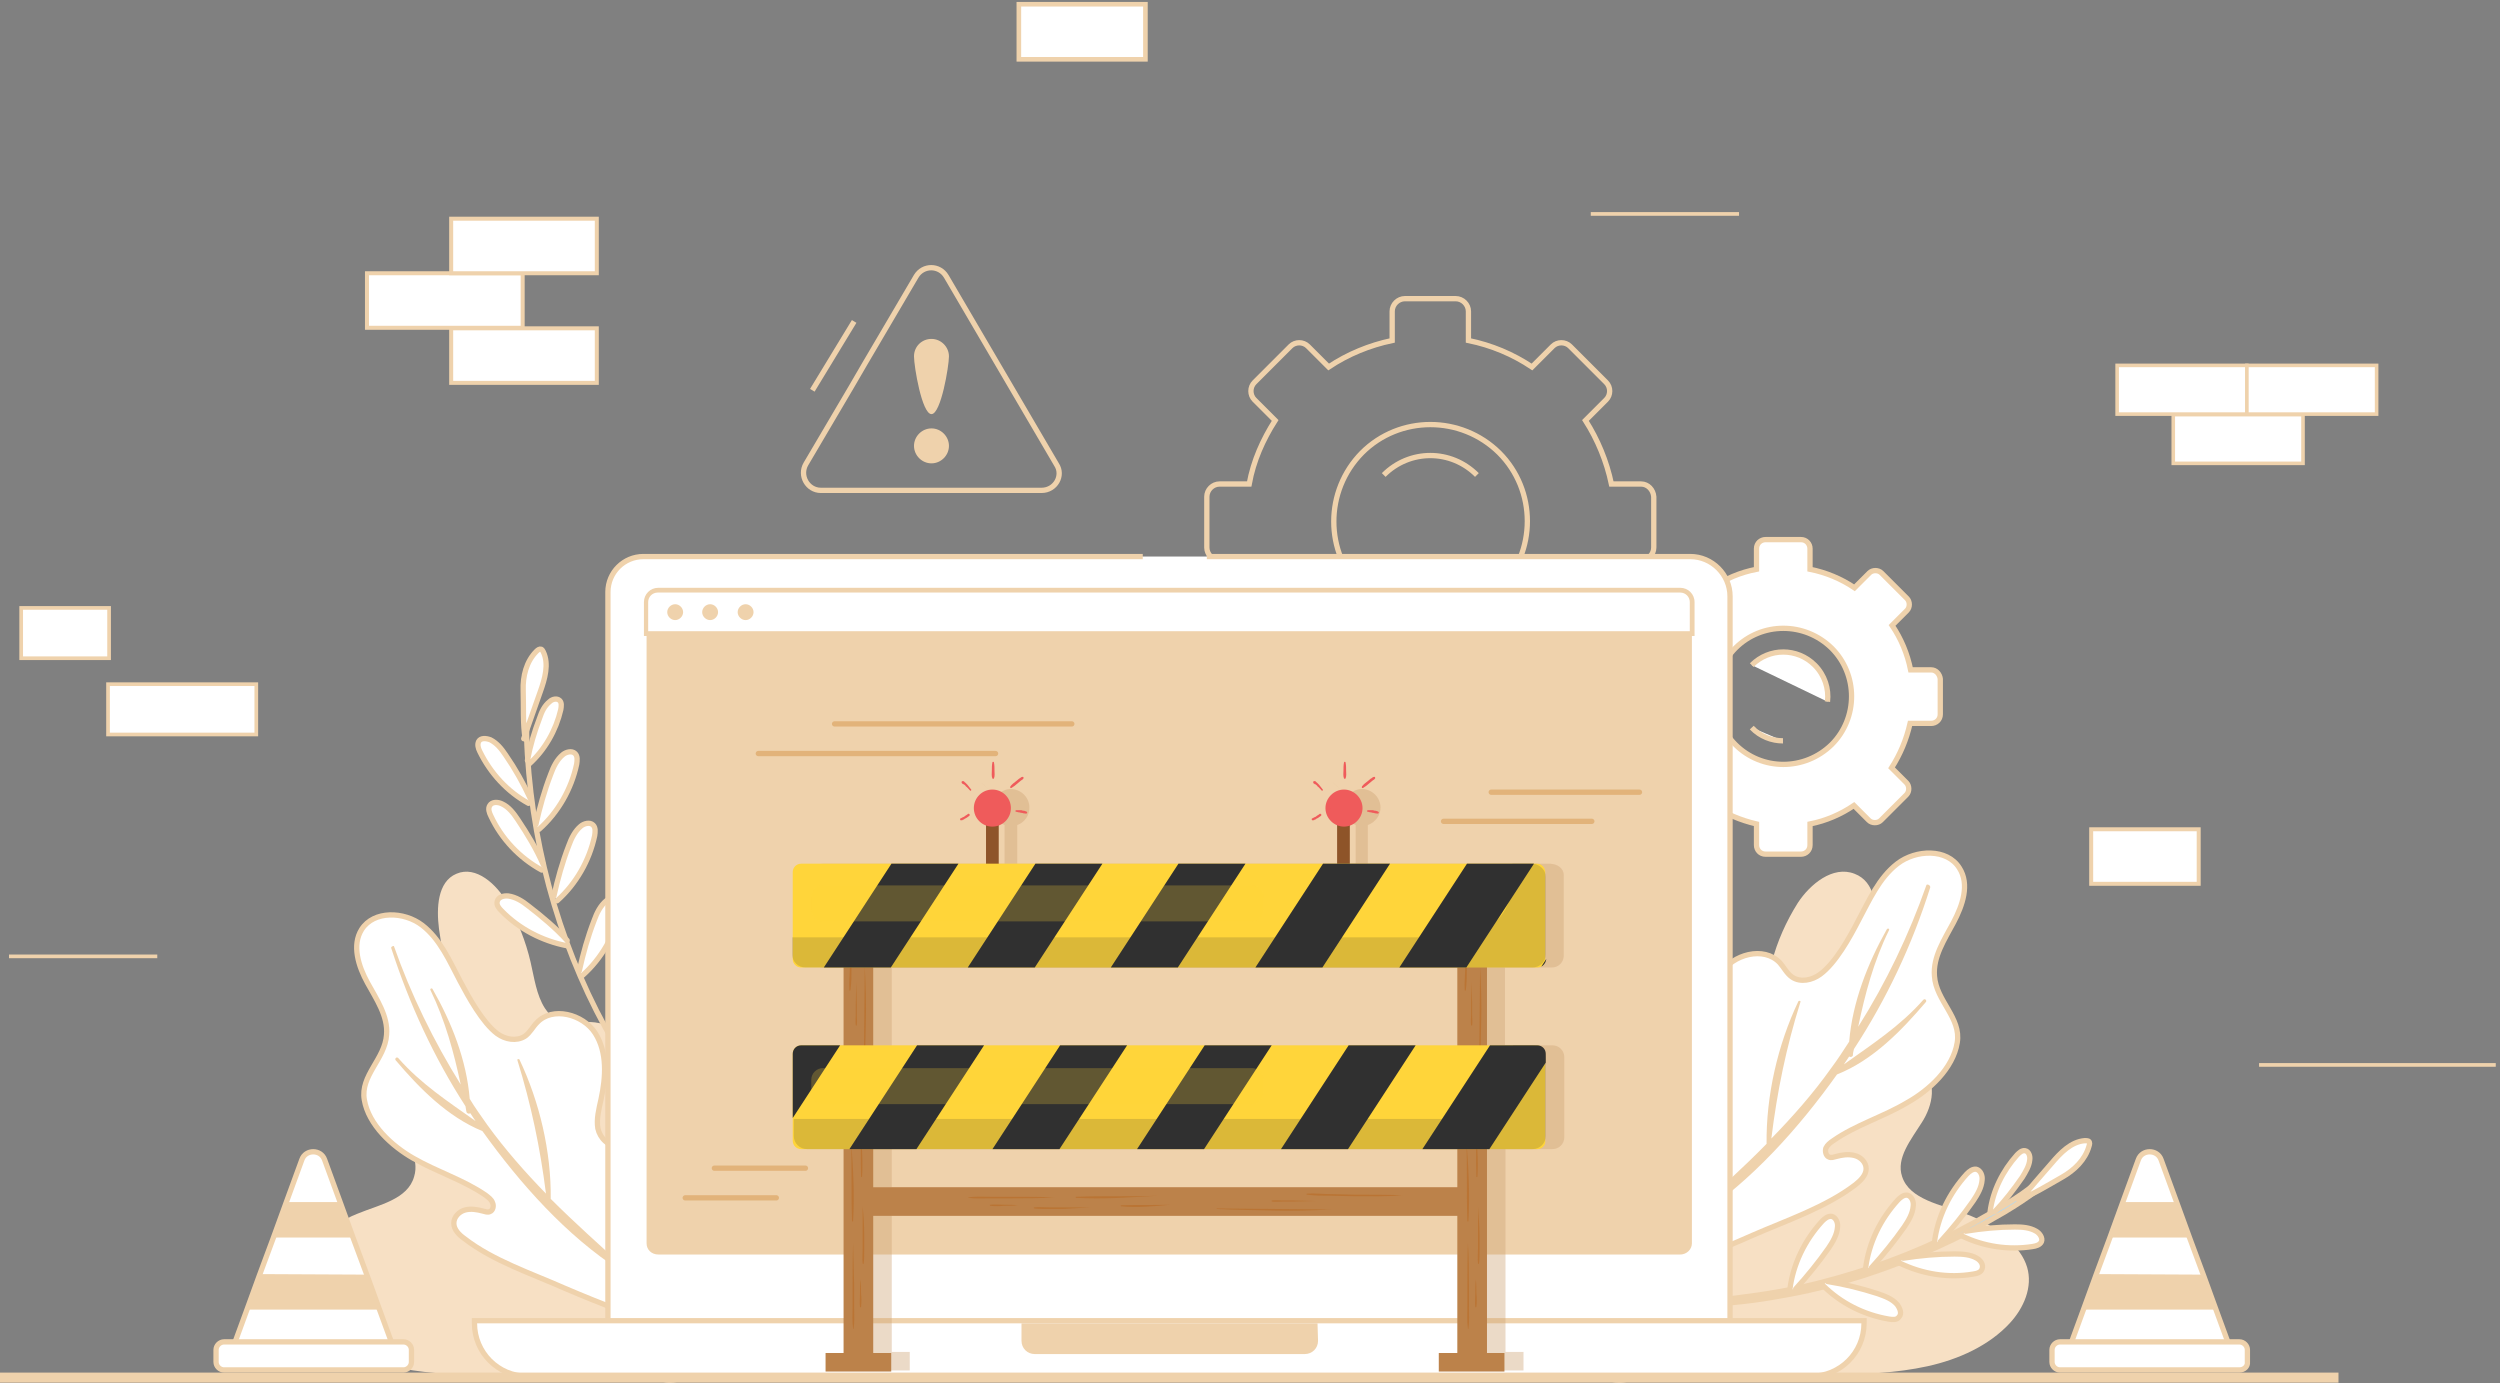 <?xml version="1.0" encoding="utf-8"?>
<!-- Generator: Adobe Illustrator 24.3.0, SVG Export Plug-In . SVG Version: 6.00 Build 0)  -->
<svg version="1.1" id="Layer_1" xmlns="http://www.w3.org/2000/svg" xmlns:xlink="http://www.w3.org/1999/xlink" x="0px" y="0px"
	 viewBox="0 0 472.1 261.2" style="enable-background:new 0 0 472.1 261.2;" xml:space="preserve">
<rect x="0" y="0" width="472.1" height="261.2" fill="#808080" stroke="none"/>
<style type="text/css">
	.st0{fill:#F7E0C4;}
	.st1{fill:#FFFFFF;stroke:#EFD2AC;stroke-miterlimit:10;}
	.st2{fill:#EFD2AC;}
	.st3{fill:none;stroke:#EFD2AC;stroke-linecap:round;stroke-linejoin:round;stroke-miterlimit:10;}
	.st4{fill:#FFFFFF;stroke:#EFD2AC;stroke-linecap:round;stroke-linejoin:round;stroke-miterlimit:10;}
	.st5{fill:#A7D9FC;stroke:#EFD2AC;stroke-miterlimit:10;}
	.st6{fill:none;stroke:#EFD2AC;stroke-miterlimit:10;}
	.st7{fill:#FFFFFF;}
	.st8{fill:#EFD2AC;stroke:#FFFFFF;stroke-miterlimit:10;}
	.st9{fill:#FFFFFF;stroke:#EFD2AC;stroke-width:0.871;stroke-miterlimit:10;}
	.st10{fill:#FFFFFF;stroke:#EFD2AC;stroke-width:0.694;stroke-miterlimit:10;}
	.st11{fill:#FFFFFF;stroke:#EFD2AC;stroke-width:0.756;stroke-miterlimit:10;}
	.st12{fill:#FFFFFF;stroke:#EFD2AC;stroke-width:0.675;stroke-miterlimit:10;}
	.st13{fill:#FFFFFF;stroke:#EFD2AC;stroke-width:0.749;stroke-miterlimit:10;}
	.st14{opacity:0.4;}
	.st15{opacity:0.237;fill:#CEA274;enable-background:new    ;}
	.st16{fill:#CEA274;}
	.st17{fill:#8E5429;}
	.st18{fill:#EF5B5B;}
	.st19{fill:#BC824A;}
	.st20{opacity:0.358;}
	.st21{fill:#B65B0B;}
	.st22{fill:#FFD53A;}
	.st23{opacity:0.175;fill:#303030;enable-background:new    ;}
	.st24{clip-path:url(#SVGID_2_);}
	.st25{fill:#303030;}
	.st26{opacity:0.237;fill:#FFD53A;enable-background:new    ;}
	.st27{fill:none;stroke:#E2B37A;stroke-linecap:round;stroke-linejoin:round;stroke-miterlimit:10;}
	.st28{fill:none;stroke:#EFD2AC;stroke-width:0.694;stroke-miterlimit:10;}
</style>
<g>
	<path class="st0" d="M120.7,199.9c5.8,10.1,9.3,21.6,10.3,33.2c0.5,6,0.3,11.9-0.4,17.9c-0.4,3.4,1.6,10-3.9,10.1
		c-2.5,0.1-4.7-1.4-7-2.1c-5.2-1.7-10.8-0.1-16.3,0.5c-4.3,0.5-8.7,0.3-13.1,0.2c-5.5-0.2-11-0.4-16.3-1.7c-5.3-1.3-10.5-3.9-14-8.1
		c-2.4-2.9-4-6.9-3-10.6c0.5-2,1.7-3.7,3.1-5.1c2.1-2.2,4.6-3.9,7.4-5c4.1-1.7,9.5-2.7,10.7-7c1.1-3.5-1.5-7-3.4-10.2s-2.8-8,0.3-10
		c2.4-1.6,5.9-0.3,8.4-1.6c3.4-1.9,2.9-6.9,2-10.7c-1.1-4.7-1.9-9.5-2.6-14.3c-0.5-3.9-0.3-8.9,3.3-10.4c3.7-1.6,7.6,2,9.6,5.5
		s3.5,7.3,4.4,11.2c0.7,3,1.1,6.2,2.7,8.7c3.1,4.7,6.2,1.9,10.2,2.8C116.8,193.8,119,196.9,120.7,199.9z"/>
</g>
<path class="st1" d="M128.2,251.4c-0.4-1.2-9.4-3.2-10.9-3.8c-3.6-1.4-7.1-2.8-10.6-4.3c-6.3-2.8-13.6-5.2-19-9.4
	c-1-0.7-2-1.7-2-2.9s1-2.2,2.1-2.5s2.3-0.1,3.4,0.2c0.4,0.1,0.9,0.3,1.3,0.1c0.6-0.2,0.8-1.1,0.5-1.7c-0.2-0.6-0.8-1-1.3-1.4
	c-4.2-2.9-9.2-4.4-13.7-7c-4-2.3-8.4-6.3-9.2-11c-0.8-4.6,3.9-7.7,4.2-12.3c0.3-3.5-1.9-6.7-3.6-9.8s-3-7.1-1.1-10.1
	c2.3-3.6,8-3.4,11.4-0.8c3.4,2.6,5.2,6.8,7.2,10.6c1.6,3,4.2,7.8,7,9.9c1.5,1.1,3.6,1.5,5.2,0.5c1-0.7,1.5-1.8,2.3-2.6
	c2.9-3.1,8.7-1.6,11,2s2,8.3,1.1,12.5c-0.4,1.8-0.9,3.7-0.6,5.5c0.4,1.8,2,3.5,3.9,3.2c1.1-0.2,2.1-1.1,3.2-1.2
	c1.4-0.1,2.5,1.1,3,2.4c0.4,1.3,0.3,2.7,0.1,4.1C122.3,232.2,124.5,241.5,128.2,251.4z"/>
<path class="st2" d="M73.9,179.1c3.4,10.5,8,20.5,14,29.8c0.1,0.4,0.1,0.8,0.2,1.1s0.5,0.4,0.7,0.2c0.3,0.5,0.7,1,1,1.5
	c-5.2-3.7-10.3-7-14.6-11.9c-0.3-0.3-0.7,0.1-0.5,0.4c4.5,5.3,9.8,10.7,16.4,13.4l0,0c7.1,9.9,15.8,19.7,26,26.3
	c0.4,0.3,1.1-0.3,0.6-0.7c-4.7-4.3-9.3-8.4-13.7-12.8c0.1-8.9-2.1-18.3-5.9-26.3c-0.1-0.2-0.5-0.1-0.4,0.1
	c2.6,8.4,4.3,16.5,5.4,25.2c-3.9-4-7.7-8.3-11.1-13c-1.1-1.6-2.3-3.2-3.3-4.9c-0.6-7.3-3.4-14.4-7-20.7c-0.1-0.3-0.6-0.1-0.4,0.2
	c2.8,5.8,4.4,11.7,5.7,17.8c-5.1-8.2-9.4-17-12.6-26.1C74.4,178.5,73.7,178.8,73.9,179.1z"/>
<g>
	<path class="st3" d="M116.1,197.2c-9.7-16.5-15.3-35.5-16.5-54.7c-0.3-5-0.3-10.1,1.3-14.8"/>
	<path class="st4" d="M98.9,139.5c1-2.9,2.1-5.9,3.1-8.8c0.9-2.5,1.7-5.3,0.6-7.6c-0.1-0.2-0.2-0.4-0.4-0.5
		c-0.3-0.1-0.6,0.1-0.9,0.4c-1.9,1.9-2.6,4.7-2.5,7.4s-0.1,6.6,0.4,9.2"/>
	<path class="st4" d="M99.8,151.7c-4-2.2-7.2-5.7-9.2-9.8c-0.3-0.6-0.5-1.3-0.2-1.9c0.4-0.7,1.4-0.6,2.2-0.3
		c1.2,0.6,2.1,1.7,2.9,2.9c1.8,2.6,3.3,5.3,4.6,8.1"/>
	<path class="st4" d="M102.3,164.3c-4.2-2.3-7.6-5.9-9.6-10.2c-0.3-0.6-0.6-1.4-0.2-2c0.4-0.7,1.5-0.7,2.3-0.3c1.3,0.6,2.2,1.8,3,3
		c1.8,2.7,3.5,5.5,4.8,8.5"/>
	<path class="st4" d="M107.1,178.6c-4.7-0.9-9.1-3.2-12.4-6.6c-0.5-0.5-1-1.1-0.8-1.8c0.2-0.8,1.2-1.1,2.1-1c1.4,0.2,2.7,1,3.8,1.9
		c2.6,2,5.1,4.1,7.3,6.5"/>
	<path class="st4" d="M99.9,144.3c3-2.7,5.1-6.4,6-10.3c0.1-0.6,0.2-1.3-0.2-1.7c-0.5-0.5-1.4-0.3-1.9,0.2c-1,0.8-1.5,1.9-1.9,3.1
		c-1,2.6-1.8,5.3-2.3,8"/>
	<path class="st4" d="M101.8,156.6c3.6-3.2,6.1-7.6,7.1-12.3c0.1-0.7,0.2-1.5-0.3-2c-0.6-0.6-1.7-0.3-2.3,0.2
		c-1.1,0.9-1.8,2.3-2.3,3.7c-1.2,3.1-2.1,6.3-2.8,9.5"/>
	<path class="st4" d="M105.2,170.1c3.6-3.2,6.1-7.6,7.1-12.3c0.1-0.7,0.2-1.5-0.3-2c-0.6-0.6-1.7-0.3-2.3,0.2
		c-1.1,0.9-1.8,2.3-2.3,3.7c-1.2,3.1-2.1,6.3-2.8,9.5"/>
	<path class="st4" d="M110,184.2c3.6-3.2,6.1-7.6,7.1-12.3c0.1-0.7,0.2-1.5-0.3-2c-0.6-0.6-1.7-0.3-2.3,0.2
		c-1.1,0.9-1.8,2.3-2.3,3.7c-1.2,3.1-2.1,6.3-2.8,9.5"/>
</g>
<g>
	<path class="st0" d="M312.2,199.9c-6.4,10.1-10.3,21.6-11.4,33.2c-0.6,6-0.4,11.9,0.5,17.9c0.5,3.4-1.7,10,4.3,10.1
		c2.7,0.1,5.2-1.4,7.7-2.1c5.8-1.7,12-0.1,18.1,0.5c4.8,0.5,9.7,0.3,14.5,0.2c6.1-0.2,12.2-0.4,18.1-1.7c5.9-1.3,11.6-3.9,15.5-8.1
		c2.7-2.9,4.4-6.9,3.3-10.6c-0.6-2-1.9-3.7-3.5-5.1c-2.3-2.2-5.1-3.9-8.2-5c-4.6-1.7-10.5-2.7-11.9-7c-1.2-3.5,1.7-7,3.7-10.2
		c2.1-3.2,3.1-8-0.3-10c-2.7-1.6-6.5-0.3-9.3-1.6c-3.8-1.9-3.2-6.9-2.2-10.7c1.2-4.7,2.1-9.5,2.8-14.3c0.6-3.9,0.3-8.9-3.7-10.4
		c-4.1-1.6-8.4,2-10.7,5.5c-2.2,3.5-3.9,7.3-4.9,11.2c-0.8,3-1.2,6.2-3,8.7c-3.4,4.7-6.9,1.9-11.4,2.8
		C316.5,193.8,314,196.9,312.2,199.9z"/>
</g>
<path class="st1" d="M308.9,241.6c0.4-1.2,9.6-3.3,11.1-3.8c3.7-1.4,7.3-2.9,10.9-4.5c6.4-2.8,13.9-5.3,19.5-9.6c1-0.8,2-1.8,2-3
	s-1-2.2-2.2-2.5s-2.4-0.1-3.5,0.2c-0.4,0.1-0.9,0.3-1.3,0.1c-0.6-0.2-0.8-1.1-0.6-1.7c0.3-0.6,0.8-1,1.4-1.4c4.3-3,9.5-4.5,14-7.2
	c4.1-2.3,8.6-6.4,9.4-11.3c0.8-4.7-4-7.9-4.3-12.6c-0.3-3.6,1.9-6.9,3.6-10.1c1.7-3.2,3.1-7.2,1.1-10.3c-2.3-3.7-8.2-3.5-11.7-0.8
	s-5.3,6.9-7.4,10.8c-1.6,3.1-4.3,8-7.2,10.1c-1.5,1.1-3.7,1.6-5.3,0.5c-1-0.7-1.5-1.8-2.3-2.7c-3-3.2-8.9-1.6-11.2,2.1
	c-2.4,3.7-2.1,8.5-1.1,12.8c0.4,1.9,1,3.8,0.6,5.6c-0.4,1.9-2.1,3.6-3.9,3.3c-1.2-0.2-2.1-1.1-3.3-1.2c-1.4-0.1-2.6,1.1-3,2.5
	c-0.4,1.3-0.3,2.8-0.2,4.2C314.9,222,312.6,231.5,308.9,241.6z"/>
<path class="st2" d="M364.5,167.6c-3.4,10.8-8.2,21-14.4,30.5c-0.1,0.4-0.2,0.8-0.2,1.2c-0.1,0.3-0.5,0.4-0.7,0.2
	c-0.3,0.5-0.7,1-1,1.5c5.3-3.8,10.6-7.2,15-12.2c0.3-0.3,0.7,0.1,0.5,0.4c-4.6,5.4-10,11-16.8,13.7l0,0c-7.2,10.1-16.2,20.2-26.6,27
	c-0.4,0.3-1.1-0.3-0.7-0.7c4.8-4.4,9.5-8.6,14-13.2c-0.1-9.1,2.1-18.7,6-26.9c0.1-0.2,0.5-0.1,0.4,0.1c-2.7,8.6-4.4,16.9-5.5,25.8
	c4-4.1,7.9-8.5,11.3-13.3c1.2-1.6,2.3-3.3,3.4-5c0.6-7.4,3.5-14.8,7.1-21.2c0.2-0.3,0.6-0.1,0.4,0.2c-2.9,5.9-4.5,12-5.8,18.2
	c5.3-8.4,9.6-17.4,12.9-26.8C364,166.9,364.6,167.2,364.5,167.6z"/>
<g>
	<g>
		<g>
			<path class="st5" d="M323.7,246.2c4.8-0.2,9.6-0.9,14.3-1.8c4.8-0.9,9.4-2.1,14.1-3.6c9.2-3,18.1-7,26.4-11.9
				c4.3-2.6,8.7-5.5,11.5-9.7c0.3-0.4-0.4-1-0.7-0.6c-2.8,3.6-6.4,6.3-10.3,8.7c-4,2.4-8.1,4.7-12.3,6.7c-8.6,4.1-17.7,7.1-27,9.2
				c-5.2,1.1-10.5,1.8-15.9,2.4C323.2,245.5,323.2,246.3,323.7,246.2L323.7,246.2z"/>
		</g>
	</g>
	<path class="st4" d="M381.3,226.8c2-2.4,4-4.7,6.1-7.1c1.7-2,3.7-4.1,6.3-4.3c0.2,0,0.5,0,0.7,0.1c0.3,0.2,0.2,0.6,0.1,0.9
		c-0.7,2.6-2.8,4.6-5.1,5.9c-2.3,1.3-5.7,3.4-8.2,4.3"/>
	<path class="st4" d="M370.5,233.4c4.1,2,8.8,2.7,13.3,2c0.7-0.1,1.4-0.3,1.7-0.9c0.3-0.7-0.3-1.6-1-2c-1.2-0.7-2.6-0.8-4-0.8
		c-3.1,0-6.2,0.3-9.3,0.8"/>
	<path class="st4" d="M358.7,238.5c4.3,2.1,9.2,2.9,13.9,2.1c0.7-0.1,1.5-0.3,1.7-1c0.3-0.8-0.3-1.6-1-2c-1.2-0.7-2.7-0.8-4.2-0.8
		c-3.3,0-6.5,0.3-9.7,0.8"/>
	<path class="st4" d="M344.2,242.7c3.4,3.4,7.8,5.6,12.5,6.4c0.7,0.1,1.5,0.2,1.9-0.4c0.6-0.6,0.2-1.6-0.3-2.3
		c-0.9-1.1-2.3-1.6-3.7-2.1c-3.1-1-6.3-1.8-9.5-2.3"/>
	<path class="st4" d="M375.8,228.9c0.5-4,2.4-7.8,5.1-10.8c0.4-0.4,0.9-0.9,1.5-0.8c0.7,0.1,1,1,0.9,1.7c-0.1,1.2-0.8,2.3-1.4,3.3
		c-1.6,2.3-3.3,4.5-5.2,6.5"/>
	<path class="st4" d="M365.3,234.6c0.6-4.8,2.8-9.3,6.1-12.9c0.5-0.5,1.1-1,1.8-0.9c0.8,0.2,1.2,1.2,1.1,2c-0.1,1.5-0.9,2.8-1.7,4
		c-1.9,2.7-4,5.3-6.2,7.7"/>
	<path class="st4" d="M352.3,239.5c0.6-4.8,2.8-9.3,6.1-12.9c0.5-0.5,1.1-1,1.8-0.9c0.8,0.2,1.2,1.2,1.1,2c-0.1,1.5-0.9,2.8-1.7,4
		c-1.9,2.7-4,5.3-6.2,7.7"/>
	<path class="st4" d="M338,243.5c0.6-4.8,2.8-9.3,6.1-12.9c0.5-0.5,1.1-1,1.8-0.9c0.8,0.2,1.2,1.2,1.1,2c-0.1,1.5-0.9,2.8-1.7,4
		c-1.9,2.7-4,5.3-6.2,7.7"/>
</g>
<path class="st6" d="M309.9,91.4h-5.6c-0.9-4.3-2.6-8.4-4.9-12l3.9-3.9c0.9-0.9,0.9-2.4,0-3.3l-6.8-6.8c-0.9-0.9-2.4-0.9-3.3,0
	l-3.9,3.9c-3.6-2.4-7.6-4.1-12-5v-5.5c0-1.3-1.1-2.4-2.4-2.4h-9.6c-1.3,0-2.4,1.1-2.4,2.4v5.5c-4.3,0.9-8.4,2.6-12,5l-3.9-3.9
	c-0.9-0.9-2.4-0.9-3.3,0l-6.8,6.8c-0.9,0.9-0.9,2.4,0,3.3l3.9,3.9c-2.3,3.6-4.1,7.6-4.9,12h-5.6c-1.3,0-2.4,1.1-2.4,2.4v9.6
	c0,1.3,1.1,2.4,2.4,2.4h5.6c0.9,4.3,2.6,8.3,5,11.9l-4,4c-0.9,0.9-0.9,2.4,0,3.3l6.8,6.8c0.9,0.9,2.4,0.9,3.3,0l4-4
	c3.6,2.3,7.6,4,11.9,4.9v5.7c0,1.3,1.1,2.4,2.4,2.4h9.6c1.3,0,2.4-1.1,2.4-2.4v-5.7c4.3-0.9,8.3-2.6,11.9-4.9l4,4
	c0.9,0.9,2.4,0.9,3.3,0l6.8-6.8c0.9-0.9,0.9-2.4,0-3.3l-4-4c2.3-3.6,4.1-7.6,5-11.9h5.6c1.3,0,2.4-1.1,2.4-2.4v-9.6
	C312.2,92.5,311.2,91.4,309.9,91.4z M257.2,111.4c-7.1-7.1-7.1-18.7,0-25.9c7.1-7.1,18.7-7.1,25.9,0c7.1,7.1,7.1,18.7,0,25.9
	C275.9,118.6,264.3,118.6,257.2,111.4z M261.3,89.7c4.9-4.9,12.7-4.9,17.6,0"/>
<g>
	<path class="st1" d="M364.7,126.5h-3.9c-0.6-3-1.8-5.9-3.5-8.4l2.8-2.8c0.6-0.6,0.6-1.7,0-2.3l-4.8-4.8c-0.6-0.6-1.7-0.6-2.3,0
		l-2.8,2.8c-2.5-1.7-5.4-2.9-8.4-3.5v-3.9c0-0.9-0.7-1.7-1.7-1.7h-6.7c-0.9,0-1.7,0.7-1.7,1.7v3.9c-3.1,0.6-5.9,1.8-8.4,3.5
		l-2.8-2.8c-0.6-0.6-1.7-0.6-2.3,0l-4.8,4.8c-0.6,0.6-0.6,1.7,0,2.3l2.8,2.8c-1.6,2.5-2.8,5.4-3.5,8.4h-3.9c-0.9,0-1.7,0.7-1.7,1.7
		v6.7c0,0.9,0.7,1.7,1.7,1.7h4c0.6,3,1.8,5.8,3.5,8.4l-2.8,2.8c-0.6,0.6-0.6,1.7,0,2.3l4.8,4.8c0.6,0.6,1.7,0.6,2.3,0l2.8-2.8
		c2.5,1.6,5.3,2.8,8.3,3.5v4c0,0.9,0.7,1.7,1.7,1.7h6.7c0.9,0,1.7-0.7,1.7-1.7v-4c3-0.6,5.8-1.8,8.3-3.5l2.8,2.8
		c0.6,0.6,1.7,0.6,2.3,0l4.8-4.8c0.6-0.6,0.6-1.7,0-2.3l-2.8-2.8c1.6-2.5,2.8-5.3,3.5-8.4h4c0.9,0,1.7-0.7,1.7-1.7v-6.7
		C366.3,127.3,365.6,126.5,364.7,126.5z M327.7,140.6c-5-5-5-13.1,0-18.2c5-5,13.1-5,18.2,0c5,5,5,13.2,0,18.2
		C340.8,145.6,332.7,145.6,327.7,140.6z"/>
	<path class="st1" d="M336.7,139.9c-2.1,0-4.3-0.8-5.9-2.5"/>
	<path class="st1" d="M330.8,125.6c3.3-3.3,8.6-3.3,11.9,0c1.9,1.9,2.7,4.5,2.4,6.9"/>
</g>
<path class="st1" d="M227.9,105.1h91.3c4.1,0,7.5,3.4,7.5,7.5v137.3H114.8V111.8c0-3.7,3-6.7,6.7-6.7h94.3"/>
<path class="st7" d="M99.6,259.9c-5.5,0-10-4.5-10-10v-0.5H352v0.5c0,5.5-4.5,10-10,10H99.6z"/>
<path class="st2" d="M351.5,249.9c0,5.3-4.3,9.5-9.5,9.5H99.6c-5.3,0-9.5-4.3-9.5-9.5H351.5 M352.5,248.9h-1H90.1h-1v1
	c0,5.8,4.7,10.5,10.5,10.5H342c5.8,0,10.5-4.7,10.5-10.5V248.9L352.5,248.9z"/>
<path class="st2" d="M248.8,249.9h-55.9v3.3c0,1.4,1.1,2.5,2.5,2.5h51c1.4,0,2.5-1.1,2.5-2.5L248.8,249.9L248.8,249.9z"/>
<path class="st8" d="M320,113.6v121.2c0,1.4-1.2,2.6-2.7,2.6h-193c-1.5,0-2.7-1.1-2.7-2.6V113.6c0-1.4,1.2-2.6,2.7-2.6h193
	C318.8,111,320,112.2,320,113.6z"/>
<path class="st7" d="M122,119.7v-6c0-1.3,1-2.3,2.3-2.3h193c1.2,0,2.3,1,2.3,2.3v6H122z"/>
<path class="st2" d="M317.3,111.9c1,0,1.8,0.8,1.8,1.8v5.5H122.4v-5.5c0-1,0.8-1.8,1.8-1.8H317.3 M317.3,111h-193
	c-1.5,0-2.7,1.2-2.7,2.7v6.4H320v-6.4C320,112.2,318.8,111,317.3,111L317.3,111z"/>
<rect y="259.2" class="st2" width="441.6" height="1.9"/>
<rect x="192.4" y="0.8" class="st9" width="23.9" height="10.4"/>
<rect x="4" y="114.8" class="st10" width="16.6" height="9.5"/>
<rect x="69.3" y="51.6" class="st11" width="29.4" height="10.3"/>
<rect x="85.2" y="62" class="st11" width="27.5" height="10.3"/>
<rect x="85.2" y="41.3" class="st11" width="27.5" height="10.3"/>
<rect x="410.4" y="78.3" class="st12" width="24.5" height="9.2"/>
<rect x="399.8" y="69" class="st12" width="24.5" height="9.2"/>
<rect x="424.3" y="69" class="st12" width="24.5" height="9.2"/>
<rect x="394.9" y="156.6" class="st13" width="20.3" height="10.3"/>
<rect x="20.4" y="129.2" class="st10" width="28" height="9.5"/>
<g class="st14">
	<g>
		<path class="st15" d="M185.2,147.7l1.6,1.5C186.3,148.6,185.8,148.1,185.2,147.7z"/>
		<path class="st15" d="M184.9,154.7c0.6-0.2,1.1-0.4,1.6-0.8L184.9,154.7z"/>
		<path class="st15" d="M251.6,147.7l1.6,1.5C252.7,148.6,252.2,148.1,251.6,147.7z"/>
		<path class="st15" d="M251.3,154.7c0.6-0.2,1.1-0.4,1.6-0.8L251.3,154.7z"/>
		<path class="st16" d="M293.4,163.2c-0.2,0-0.4-0.1-0.6-0.1H289l0,0h-30.7v-7.3c1.4-0.5,2.4-1.8,2.4-3.3c0-1.9-1.6-3.5-3.5-3.5
			s-3.5,1.6-3.5,3.5c0,1.5,1,2.8,2.3,3.3v7.3h-63.9v-7.3c1.4-0.5,2.3-1.8,2.3-3.3c0-1.9-1.6-3.5-3.5-3.5s-3.5,1.6-3.5,3.5
			c0,1.5,1,2.8,2.3,3.3v7.3h-34.3c-1.2,0-2.2,1-2.2,2.2V177h-0.1v3.2c0,0.5,0.2,1,0.4,1.4c0.4,0.6,1.1,1.1,1.9,1.1h7.4v14.7h-7.4
			c-1.2,0-2.2,1-2.2,2.2v15.1c0,1.2,1,2.2,2.2,2.2h0.4l0,0h7v38.4h-3.4v3.5h12.4v-3.5h-3.4v-25.8h110.3v25.8h-3.4v3.5h12.4v-3.5
			h-3.4V217h8.7l0,0h0.2c1.2,0,2.2-1,2.2-2.2v-0.3v-14.6v-0.3c0-1.2-1-2.2-2.2-2.2h-0.3h-3.8h-4.9v-14.7h8.9c1.2,0,2.2-1,2.2-2.2
			v-0.3v-14.6v-0.2C295.4,164.3,294.5,163.4,293.4,163.2z M168.4,197.5v-14.7h110.3v14.7H168.4z M168.4,224.2V217h110.3v7.2H168.4z"
			/>
	</g>
</g>
<g>
	<g>
		<rect x="252.5" y="154.9" class="st17" width="2.4" height="8.5"/>
		<rect x="186.2" y="154.9" class="st17" width="2.4" height="8.5"/>
		<path class="st18" d="M257.3,152.6c0,1.9-1.6,3.5-3.5,3.5s-3.5-1.6-3.5-3.5s1.6-3.5,3.5-3.5S257.3,150.7,257.3,152.6z"/>
		<circle class="st18" cx="187.4" cy="152.6" r="3.5"/>
		<path class="st18" d="M185.1,150.6c0.6-0.6,1.7-0.6,2.3,0s0.6,1.7,0,2.3s-1.7,0.6-2.3,0C184.4,152.3,184.4,151.3,185.1,150.6z"/>
		<circle class="st18" cx="252.7" cy="151.8" r="1.6"/>
	</g>
	<g>
		<g>
			<g>
				<path class="st18" d="M187.4,144c-0.1,0.5-0.1,1-0.1,1.5s-0.1,1,0.1,1.5c0.1,0.1,0.2,0.1,0.3,0c0.2-0.5,0.1-1,0.1-1.5
					s0-1-0.1-1.5C187.7,143.8,187.4,143.8,187.4,144L187.4,144z"/>
			</g>
		</g>
		<g>
			<g>
				<path class="st18" d="M183.4,149.1c-0.2-0.3-0.5-0.6-0.7-0.9c-0.1-0.1-0.3-0.3-0.4-0.4c-0.1-0.1-0.2-0.1-0.2-0.2
					c-0.1-0.1-0.2-0.1-0.3-0.1s-0.3,0.1-0.2,0.3c0,0.1,0.1,0.1,0.1,0.2l0,0c0,0,0,0,0.1,0l0.1,0.1c0,0,0,0,0.1,0l0,0
					c0.1,0.1,0.3,0.2,0.4,0.4c0.3,0.2,0.5,0.5,0.8,0.8C183.3,149.4,183.5,149.2,183.4,149.1L183.4,149.1z"/>
			</g>
		</g>
		<g>
			<g>
				<path class="st18" d="M191,148.8c0.2-0.1,0.4-0.3,0.6-0.4c0.2-0.2,0.4-0.3,0.6-0.5c0.2-0.2,0.4-0.3,0.6-0.5
					c0.1-0.1,0.2-0.1,0.3-0.2c0.1-0.1,0.2-0.2,0.2-0.3s-0.1-0.2-0.1-0.2c-0.2,0-0.2,0-0.4,0.1c-0.1,0.1-0.2,0.2-0.3,0.2
					c-0.2,0.2-0.4,0.3-0.6,0.5c-0.4,0.3-0.8,0.6-1.1,1C190.7,148.7,190.8,148.9,191,148.8L191,148.8z"/>
			</g>
		</g>
		<g>
			<g>
				<path class="st18" d="M191.9,153.3c0.2,0,0.3,0.1,0.5,0.1s0.3,0.1,0.5,0.1s0.3,0.1,0.5,0.1s0.4,0.1,0.5,0s0.1-0.2,0-0.3
					s-0.3-0.1-0.5-0.2c-0.2,0-0.3,0-0.5-0.1c-0.2,0-0.3,0-0.5,0s-0.3,0-0.5,0C191.7,153,191.7,153.3,191.9,153.3L191.9,153.3z"/>
			</g>
		</g>
		<g>
			<g>
				<path class="st18" d="M181.4,154.9c0.1,0,0.2,0,0.2,0c0.1,0,0.2,0,0.2-0.1c0.2,0,0.3-0.1,0.4-0.2c0.3-0.1,0.5-0.3,0.8-0.5
					c0.1-0.1,0.2-0.2,0.1-0.3c-0.1-0.1-0.2-0.2-0.3-0.1c-0.2,0.2-0.5,0.3-0.7,0.5c-0.1,0.1-0.3,0.1-0.4,0.2c-0.1,0-0.1,0.1-0.2,0.1
					c-0.1,0-0.1,0.1-0.2,0.1C181.3,154.7,181.3,154.9,181.4,154.9L181.4,154.9z"/>
			</g>
		</g>
	</g>
	<g>
		<g>
			<g>
				<path class="st18" d="M253.8,144c-0.1,0.5-0.1,1-0.1,1.5s-0.1,1,0.1,1.5c0.1,0.1,0.2,0.1,0.3,0c0.2-0.5,0.1-1,0.1-1.5
					s0-1-0.1-1.5C254.1,143.8,253.8,143.8,253.8,144L253.8,144z"/>
			</g>
		</g>
		<g>
			<g>
				<path class="st18" d="M249.8,149.1c-0.2-0.3-0.5-0.6-0.7-0.9c-0.1-0.1-0.3-0.3-0.4-0.4c-0.1-0.1-0.2-0.1-0.2-0.2
					c-0.1-0.1-0.2-0.1-0.3-0.1s-0.3,0.1-0.2,0.3c0,0.1,0.1,0.1,0.1,0.2l0,0c0,0,0,0,0.1,0l0.1,0.1c0,0,0,0,0.1,0l0,0
					c0.1,0.1,0.3,0.2,0.4,0.4c0.3,0.2,0.5,0.5,0.8,0.8C249.7,149.4,249.9,149.2,249.8,149.1L249.8,149.1z"/>
			</g>
		</g>
		<g>
			<g>
				<path class="st18" d="M257.4,148.8c0.2-0.1,0.4-0.3,0.6-0.4c0.2-0.2,0.4-0.3,0.6-0.5s0.4-0.3,0.6-0.5c0.1-0.1,0.2-0.1,0.3-0.2
					c0.1-0.1,0.2-0.2,0.2-0.3s-0.1-0.2-0.1-0.2c-0.2,0-0.2,0-0.4,0.1c-0.1,0.1-0.2,0.2-0.3,0.2c-0.2,0.2-0.4,0.3-0.6,0.5
					c-0.4,0.3-0.8,0.6-1.1,1C257.1,148.7,257.2,148.9,257.4,148.8L257.4,148.8z"/>
			</g>
		</g>
		<g>
			<g>
				<path class="st18" d="M258.3,153.3c0.2,0,0.3,0.1,0.5,0.1s0.3,0.1,0.5,0.1s0.3,0.1,0.5,0.1s0.4,0.1,0.5,0s0.1-0.2,0-0.3
					s-0.3-0.1-0.5-0.2c-0.2,0-0.3,0-0.5-0.1c-0.2,0-0.3,0-0.5,0s-0.3,0-0.5,0C258.1,153,258.1,153.3,258.3,153.3L258.3,153.3z"/>
			</g>
		</g>
		<g>
			<g>
				<path class="st18" d="M247.8,154.9c0.1,0,0.2,0,0.2,0c0.1,0,0.2,0,0.2-0.1c0.2,0,0.3-0.1,0.4-0.2c0.3-0.1,0.5-0.3,0.8-0.5
					c0.1-0.1,0.2-0.2,0.1-0.3c-0.1-0.1-0.2-0.2-0.3-0.1c-0.2,0.2-0.5,0.3-0.7,0.5c-0.1,0.1-0.3,0.1-0.4,0.2c-0.1,0-0.1,0.1-0.2,0.1
					c-0.1,0-0.1,0.1-0.2,0.1C247.7,154.7,247.7,154.9,247.8,154.9L247.8,154.9z"/>
			</g>
		</g>
	</g>
</g>
<g>
	<rect x="159.3" y="165.7" class="st19" width="5.6" height="90.8"/>
	<g>
		<rect x="163.9" y="224.2" class="st19" width="112.3" height="5.4"/>
		<g class="st20">
			<g>
				<g>
					<path class="st21" d="M160.7,169c-0.1,3-0.1,6-0.1,9c0,1.5-0.1,2.9-0.1,4.4s-0.2,3.1-0.1,4.6c0,0.1,0.2,0.1,0.2,0
						c0.2-1.4,0.2-2.9,0.2-4.3c0-1.5,0.1-3.1,0.1-4.6C160.9,175.1,161,172,160.7,169C160.8,169,160.7,169,160.7,169L160.7,169z"/>
				</g>
			</g>
			<g>
				<g>
					<path class="st21" d="M161.7,185.3c0,1.4-0.1,2.8-0.1,4.2c0,0.7,0,1.4,0,2.1c0,0.6-0.1,1.3,0,2c0,0.1,0.2,0.1,0.2,0
						c0.1-0.6,0-1.3,0-2s0-1.4,0-2.1C161.8,188.1,161.7,186.7,161.7,185.3C161.8,185.3,161.7,185.3,161.7,185.3L161.7,185.3z"/>
				</g>
			</g>
			<g>
				<g>
					<path class="st21" d="M163.3,182.5c0,3.6-0.1,7.2-0.1,10.8s-0.1,7.2-0.1,10.7c0,0.1,0.1,0.1,0.1,0c0.2-3.6,0.2-7.2,0.3-10.7
						C163.6,189.7,163.5,186.1,163.3,182.5C163.4,182.5,163.3,182.5,163.3,182.5L163.3,182.5z"/>
				</g>
			</g>
			<g>
				<g>
					<path class="st21" d="M160.7,215.1c0.2,5.2,0,10.3,0.2,15.5c0,0.1,0.2,0.1,0.2,0C161.4,225.4,161.1,220.2,160.7,215.1
						C160.8,215.1,160.7,215.1,160.7,215.1L160.7,215.1z"/>
				</g>
			</g>
			<g>
				<g>
					<path class="st21" d="M162.5,212.9c0.1,3.1,0,6.2,0.1,9.3c0,0.1,0.2,0.1,0.2,0C163,219,162.7,215.9,162.5,212.9
						C162.5,212.8,162.5,212.8,162.5,212.9L162.5,212.9z"/>
				</g>
			</g>
			<g>
				<g>
					<path class="st21" d="M162.9,227.8c0,1.8,0,3.6,0,5.4c0,0.9,0,1.8,0,2.6c0,0.9-0.1,1.9,0,2.8c0,0.1,0.2,0.1,0.2,0
						c0.1-0.8,0.1-1.7,0.1-2.6c0-0.9,0-1.8,0-2.8C163.2,231.5,163.1,229.6,162.9,227.8C163,227.7,162.9,227.7,162.9,227.8
						L162.9,227.8z"/>
				</g>
			</g>
			<g>
				<g>
					<path class="st21" d="M161.1,234.7c-0.1,2.7-0.1,5.4-0.1,8.1c0,1.3,0,2.6,0,3.9c0,1.4-0.1,2.8,0.1,4.2c0,0.1,0.1,0.1,0.1,0
						c0.2-1.3,0.1-2.7,0.1-4.1c0-1.4,0-2.7,0-4.1C161.2,240.1,161.2,237.4,161.1,234.7L161.1,234.7L161.1,234.7z"/>
				</g>
			</g>
			<g>
				<g>
					<path class="st21" d="M162.5,241.6c-0.1,0.9-0.1,1.7-0.1,2.6c0,0.9-0.1,1.8,0,2.6c0,0.1,0.2,0.1,0.2,0c0.1-0.9,0.1-1.7,0-2.6
						C162.6,243.3,162.6,242.5,162.5,241.6C162.6,241.6,162.5,241.6,162.5,241.6L162.5,241.6z"/>
				</g>
			</g>
		</g>
		<g class="st20">
			<g>
				<g>
					<path class="st21" d="M264.8,225.7c-3-0.1-6-0.1-9-0.1c-1.5,0-2.9-0.1-4.4-0.1s-3.1-0.2-4.6-0.1c-0.1,0-0.1,0.2,0,0.2
						c1.4,0.2,2.9,0.2,4.3,0.2c1.5,0,3.1,0.1,4.6,0.1C258.7,225.9,261.8,226,264.8,225.7C264.9,225.8,264.9,225.7,264.8,225.7
						L264.8,225.7z"/>
				</g>
			</g>
			<g>
				<g>
					<path class="st21" d="M248.5,226.8c-1.4,0-2.8-0.1-4.2-0.1c-0.7,0-1.4,0-2.1,0c-0.6,0-1.3-0.1-2,0c-0.1,0-0.1,0.2,0,0.2
						c0.6,0.1,1.3,0,2,0s1.4,0,2.1,0C245.7,226.9,247.1,226.8,248.5,226.8C248.6,226.9,248.6,226.8,248.5,226.8L248.5,226.8z"/>
				</g>
			</g>
			<g>
				<g>
					<path class="st21" d="M251.3,228.4c-3.6,0-7.2-0.1-10.8-0.1s-7.2-0.1-10.7-0.1c-0.1,0-0.1,0.1,0,0.1c3.6,0.2,7.2,0.2,10.7,0.3
						C244.1,228.7,247.7,228.6,251.3,228.4C251.4,228.5,251.4,228.4,251.3,228.4L251.3,228.4z"/>
				</g>
			</g>
			<g>
				<g>
					<path class="st21" d="M218.7,225.8c-5.2,0.2-10.3,0-15.5,0.2c-0.1,0-0.1,0.2,0,0.2C208.4,226.5,213.6,226.1,218.7,225.8
						C218.8,225.8,218.8,225.8,218.7,225.8L218.7,225.8z"/>
				</g>
			</g>
			<g>
				<g>
					<path class="st21" d="M221,227.5c-3.1,0.1-6.2,0-9.3,0.1c-0.1,0-0.1,0.2,0,0.2C214.8,228.1,217.9,227.8,221,227.5
						C221,227.6,221,227.5,221,227.5L221,227.5z"/>
				</g>
			</g>
			<g>
				<g>
					<path class="st21" d="M206.1,228c-1.8,0-3.6,0-5.4,0c-0.9,0-1.8,0-2.6,0c-0.9,0-1.9-0.1-2.8,0c-0.1,0-0.1,0.2,0,0.2
						c0.8,0.1,1.7,0.1,2.6,0.1c0.9,0,1.8,0,2.8,0C202.4,228.2,204.2,228.1,206.1,228C206.1,228.1,206.1,228,206.1,228L206.1,228z"/>
				</g>
			</g>
			<g>
				<g>
					<path class="st21" d="M199.1,226.1c-2.7-0.1-5.4-0.1-8.1-0.1c-1.3,0-2.6,0-3.9,0c-1.4,0-2.8-0.1-4.2,0.1c-0.1,0-0.1,0.1,0,0.1
						c1.3,0.2,2.7,0.1,4.1,0.1c1.4,0,2.7,0,4.1,0C193.7,226.3,196.4,226.3,199.1,226.1C199.2,226.2,199.2,226.1,199.1,226.1
						L199.1,226.1z"/>
				</g>
			</g>
			<g>
				<g>
					<path class="st21" d="M192.2,227.6c-0.9-0.1-1.7-0.1-2.6-0.1c-0.9,0-1.7-0.1-2.6,0c-0.1,0-0.1,0.2,0,0.2c0.9,0.1,1.7,0.1,2.6,0
						C190.5,227.7,191.3,227.7,192.2,227.6C192.3,227.7,192.3,227.6,192.2,227.6L192.2,227.6z"/>
				</g>
			</g>
		</g>
		<rect x="155.9" y="255.5" class="st19" width="12.4" height="3.5"/>
		<g>
			<g>
				<rect x="275.2" y="165.7" class="st19" width="5.6" height="90.8"/>
			</g>
			<g class="st20">
				<g>
					<g>
						<path class="st21" d="M276.9,169c-0.1,3-0.1,6-0.1,9c0,1.5-0.1,2.9-0.1,4.4s-0.2,3.1-0.1,4.6c0,0.1,0.2,0.1,0.2,0
							c0.2-1.4,0.2-2.9,0.2-4.3c0-1.5,0.1-3.1,0.1-4.6c0-3,0.1-6.1-0.1-9.1C277,169,276.9,169,276.9,169L276.9,169z"/>
					</g>
				</g>
				<g>
					<g>
						<path class="st21" d="M277.9,185.3c0,1.4-0.1,2.8-0.1,4.2c0,0.7,0,1.4,0,2.1c0,0.6-0.1,1.3,0,2c0,0.1,0.2,0.1,0.2,0
							c0.1-0.6,0-1.3,0-2s0-1.4,0-2.1C278,188.1,277.9,186.7,277.9,185.3C278,185.3,277.9,185.3,277.9,185.3L277.9,185.3z"/>
					</g>
				</g>
				<g>
					<g>
						<path class="st21" d="M279.5,182.5c0,3.6-0.1,7.2-0.1,10.8s-0.1,7.2-0.1,10.7c0,0.1,0.1,0.1,0.1,0c0.2-3.6,0.2-7.2,0.3-10.7
							C279.8,189.7,279.7,186.1,279.5,182.5C279.6,182.5,279.5,182.5,279.5,182.5L279.5,182.5z"/>
					</g>
				</g>
				<g>
					<g>
						<path class="st21" d="M276.9,215.1c0.2,5.2,0,10.3,0.2,15.5c0,0.1,0.2,0.1,0.2,0C277.6,225.4,277.3,220.2,276.9,215.1
							C277,215.1,276.9,215.1,276.9,215.1L276.9,215.1z"/>
					</g>
				</g>
				<g>
					<g>
						<path class="st21" d="M278.7,212.9c0.1,3.1,0,6.2,0.1,9.3c0,0.1,0.2,0.1,0.2,0C279.2,219,278.9,215.9,278.7,212.9
							C278.7,212.8,278.6,212.8,278.7,212.9L278.7,212.9z"/>
					</g>
				</g>
				<g>
					<g>
						<path class="st21" d="M279.1,227.8c0,1.8,0,3.6,0,5.4c0,0.9,0,1.8,0,2.6c0,0.9-0.1,1.9,0,2.8c0,0.1,0.2,0.1,0.2,0
							c0.1-0.8,0.1-1.7,0.1-2.6c0-0.9,0-1.8,0-2.8C279.4,231.5,279.2,229.6,279.1,227.8C279.2,227.7,279.1,227.7,279.1,227.8
							L279.1,227.8z"/>
					</g>
				</g>
				<g>
					<g>
						<path class="st21" d="M277.2,234.7c-0.1,2.7-0.1,5.4-0.1,8.1c0,1.3,0,2.6,0,3.9c0,1.4-0.1,2.8,0.1,4.2c0,0.1,0.1,0.1,0.1,0
							c0.2-1.3,0.1-2.7,0.1-4.1c0-1.4,0-2.7,0-4.1C277.4,240.1,277.4,237.4,277.2,234.7C277.3,234.7,277.2,234.7,277.2,234.7
							L277.2,234.7z"/>
					</g>
				</g>
				<g>
					<g>
						<path class="st21" d="M278.7,241.6c-0.1,0.9-0.1,1.7-0.1,2.6c0,0.9-0.1,1.8,0,2.6c0,0.1,0.2,0.1,0.2,0c0.1-0.9,0.1-1.7,0-2.6
							C278.8,243.3,278.8,242.5,278.7,241.6C278.8,241.6,278.7,241.6,278.7,241.6L278.7,241.6z"/>
					</g>
				</g>
			</g>
			<rect x="271.7" y="255.5" class="st19" width="12.4" height="3.5"/>
		</g>
	</g>
	<path class="st22" d="M290.3,182.7h-139c-0.9,0-1.6-0.7-1.6-1.6v-16.4c0-0.9,0.7-1.6,1.6-1.6h138.9c0.9,0,1.6,0.7,1.6,1.6v16.4
		C291.9,182,291.2,182.7,290.3,182.7z"/>
	<path class="st22" d="M290.3,217h-139c-0.9,0-1.6-0.7-1.6-1.6V199c0-0.9,0.7-1.6,1.6-1.6h138.9c0.9,0,1.6,0.7,1.6,1.6v16.4
		C291.9,216.3,291.2,217,290.3,217z"/>
	<path class="st23" d="M291.9,199.9v14.6c0,1.4-1.1,2.5-2.5,2.5h-137c-1.4,0-2.5-1.1-2.5-2.5v-3.2h125.4c5.7,0,10.4-4.6,10.4-10.4
		v-3.5h3.8C290.8,197.5,291.9,198.6,291.9,199.9z"/>
	<path class="st23" d="M291.9,165.6v14.6c0,1.4-1.1,2.5-2.5,2.5H152.1c-1.4,0-2.5-1.1-2.5-2.5V177h125.6c5.7,0,10.4-4.6,10.4-10.4
		v-3.5h3.8C290.8,163.2,291.9,164.3,291.9,165.6z"/>
	<g>
		<g>
			<defs>
				<path id="SVGID_1_" d="M290.4,182.7h-139c-0.9,0-1.6-0.7-1.6-1.6v-16.4c0-0.9,0.7-1.6,1.6-1.6h139c0.9,0,1.6,0.7,1.6,1.6v16.4
					C291.9,182,291.2,182.7,290.4,182.7z M291.9,215.4V199c0-0.9-0.7-1.6-1.6-1.6h-139c-0.9,0-1.6,0.7-1.6,1.6v16.4
					c0,0.9,0.7,1.6,1.6,1.6h139C291.2,217,291.9,216.3,291.9,215.4z"/>
			</defs>
			<clipPath id="SVGID_2_">
				<use xlink:href="#SVGID_1_"  style="overflow:visible;"/>
			</clipPath>
			<g class="st24">
				
					<rect x="106.4" y="185.3" transform="matrix(0.546 -0.838 0.838 0.546 -88.515 217.82)" class="st25" width="100.6" height="10.6"/>
				
					<rect x="133.6" y="185.3" transform="matrix(0.546 -0.838 0.838 0.546 -76.181 240.612)" class="st25" width="100.6" height="10.6"/>
				
					<rect x="160.7" y="185.2" transform="matrix(0.546 -0.838 0.838 0.546 -63.837 263.309)" class="st25" width="100.6" height="10.6"/>
				
					<rect x="187.9" y="185.3" transform="matrix(0.546 -0.838 0.838 0.546 -51.504 286.1)" class="st25" width="100.6" height="10.6"/>
				
					<rect x="215.1" y="185.3" transform="matrix(0.546 -0.838 0.838 0.546 -39.169 308.891)" class="st25" width="100.6" height="10.6"/>
				
					<rect x="241.8" y="185.3" transform="matrix(0.546 -0.838 0.838 0.546 -27.045 331.26)" class="st25" width="100.6" height="10.6"/>
			</g>
		</g>
	</g>
	<path class="st26" d="M236.4,174h-81c-1.2,0-2.2-1-2.2-2.2v-2.4c0-1.2,1-2.2,2.2-2.2h81c1.2,0,2.2,1,2.2,2.2v2.4
		C238.5,173,237.6,174,236.4,174z"/>
	<path class="st26" d="M236.4,208.5h-81c-1.2,0-2.2-1-2.2-2.2v-2.4c0-1.2,1-2.2,2.2-2.2h81c1.2,0,2.2,1,2.2,2.2v2.4
		C238.5,207.5,237.6,208.5,236.4,208.5z"/>
</g>
<g>
	<path class="st2" d="M129,115.6c0,0.8-0.7,1.5-1.5,1.5s-1.5-0.7-1.5-1.5s0.7-1.5,1.5-1.5S129,114.8,129,115.6z"/>
</g>
<g>
	<path class="st2" d="M135.6,115.6c0,0.8-0.7,1.5-1.5,1.5s-1.5-0.7-1.5-1.5s0.7-1.5,1.5-1.5C134.9,114.1,135.6,114.8,135.6,115.6z"
		/>
</g>
<g>
	<path class="st2" d="M142.3,115.6c0,0.8-0.7,1.5-1.5,1.5s-1.5-0.7-1.5-1.5s0.7-1.5,1.5-1.5S142.3,114.8,142.3,115.6z"/>
</g>
<g>
	<g>
		<path class="st1" d="M74.3,254H44.2l0.2-0.6l2.2-6l2.4-6.6l2.6-7l2.4-6.6l3-8.2c0.7-2,3.6-2,4.3,0l3,8.2l2.4,6.6l2.6,7l2.4,6.6
			l2.2,6L74.3,254z"/>
		<path class="st1" d="M76.2,258.7H42.3c-0.8,0-1.5-0.7-1.5-1.5v-2.3c0-0.8,0.7-1.5,1.5-1.5h33.9c0.8,0,1.5,0.7,1.5,1.5v2.3
			C77.7,258,77,258.7,76.2,258.7z"/>
	</g>
</g>
<polygon class="st2" points="66.8,233.7 51.7,233.7 54.1,227 64.4,227 "/>
<polygon class="st2" points="71.8,247.3 46.7,247.3 49.1,240.6 69.4,240.7 "/>
<g>
	<g>
		<path class="st1" d="M421,254h-30l0.2-0.6l2.2-6l2.4-6.6l2.6-7l2.4-6.6l3-8.2c0.7-2,3.6-2,4.3,0l3,8.2l2.4,6.6l2.6,7l2.4,6.6
			l2.2,6L421,254z"/>
		<path class="st1" d="M422.9,258.7H389c-0.8,0-1.5-0.7-1.5-1.5v-2.3c0-0.8,0.7-1.5,1.5-1.5h33.9c0.8,0,1.5,0.7,1.5,1.5v2.3
			C424.5,258,423.8,258.7,422.9,258.7z"/>
	</g>
</g>
<polygon class="st2" points="413.6,233.7 398.4,233.7 400.8,227 411.2,227 "/>
<polygon class="st2" points="418.6,247.3 393.4,247.3 395.8,240.6 416.2,240.7 "/>
<g>
	<line class="st27" x1="143.2" y1="142.3" x2="188" y2="142.3"/>
	<line class="st27" x1="157.6" y1="136.7" x2="202.4" y2="136.7"/>
</g>
<g>
	<line class="st28" x1="426.6" y1="201.1" x2="471.3" y2="201.1"/>
</g>
<g>
	<line class="st27" x1="272.6" y1="155.1" x2="300.6" y2="155.1"/>
	<line class="st27" x1="281.6" y1="149.6" x2="309.6" y2="149.6"/>
</g>
<g>
	<line class="st28" x1="1.7" y1="180.6" x2="29.7" y2="180.6"/>
</g>
<g>
	<line class="st28" x1="300.4" y1="40.4" x2="328.4" y2="40.4"/>
</g>
<g>
	<line class="st27" x1="129.4" y1="226.2" x2="146.6" y2="226.2"/>
	<line class="st27" x1="134.9" y1="220.6" x2="152.1" y2="220.6"/>
</g>
<path class="st6" d="M196.7,92.6H155c-2.5,0-4.1-2.8-2.8-5l8.6-14.6l2.5-4.3l2-3.4l7.7-13.1c1.3-2.2,4.4-2.2,5.7,0l20.8,35.5
	C200.9,89.8,199.3,92.6,196.7,92.6z"/>
<path class="st2" d="M179.2,84.2c0,1.8-1.5,3.3-3.3,3.3s-3.3-1.5-3.3-3.3s1.5-3.3,3.3-3.3C177.7,80.9,179.2,82.4,179.2,84.2z"/>
<path class="st2" d="M179.2,67.3c0,1.8-1.5,10.9-3.3,10.9s-3.3-9-3.3-10.9s1.5-3.3,3.3-3.3S179.2,65.5,179.2,67.3z"/>
<line class="st6" x1="161.3" y1="60.7" x2="153.4" y2="73.7"/>
</svg>
